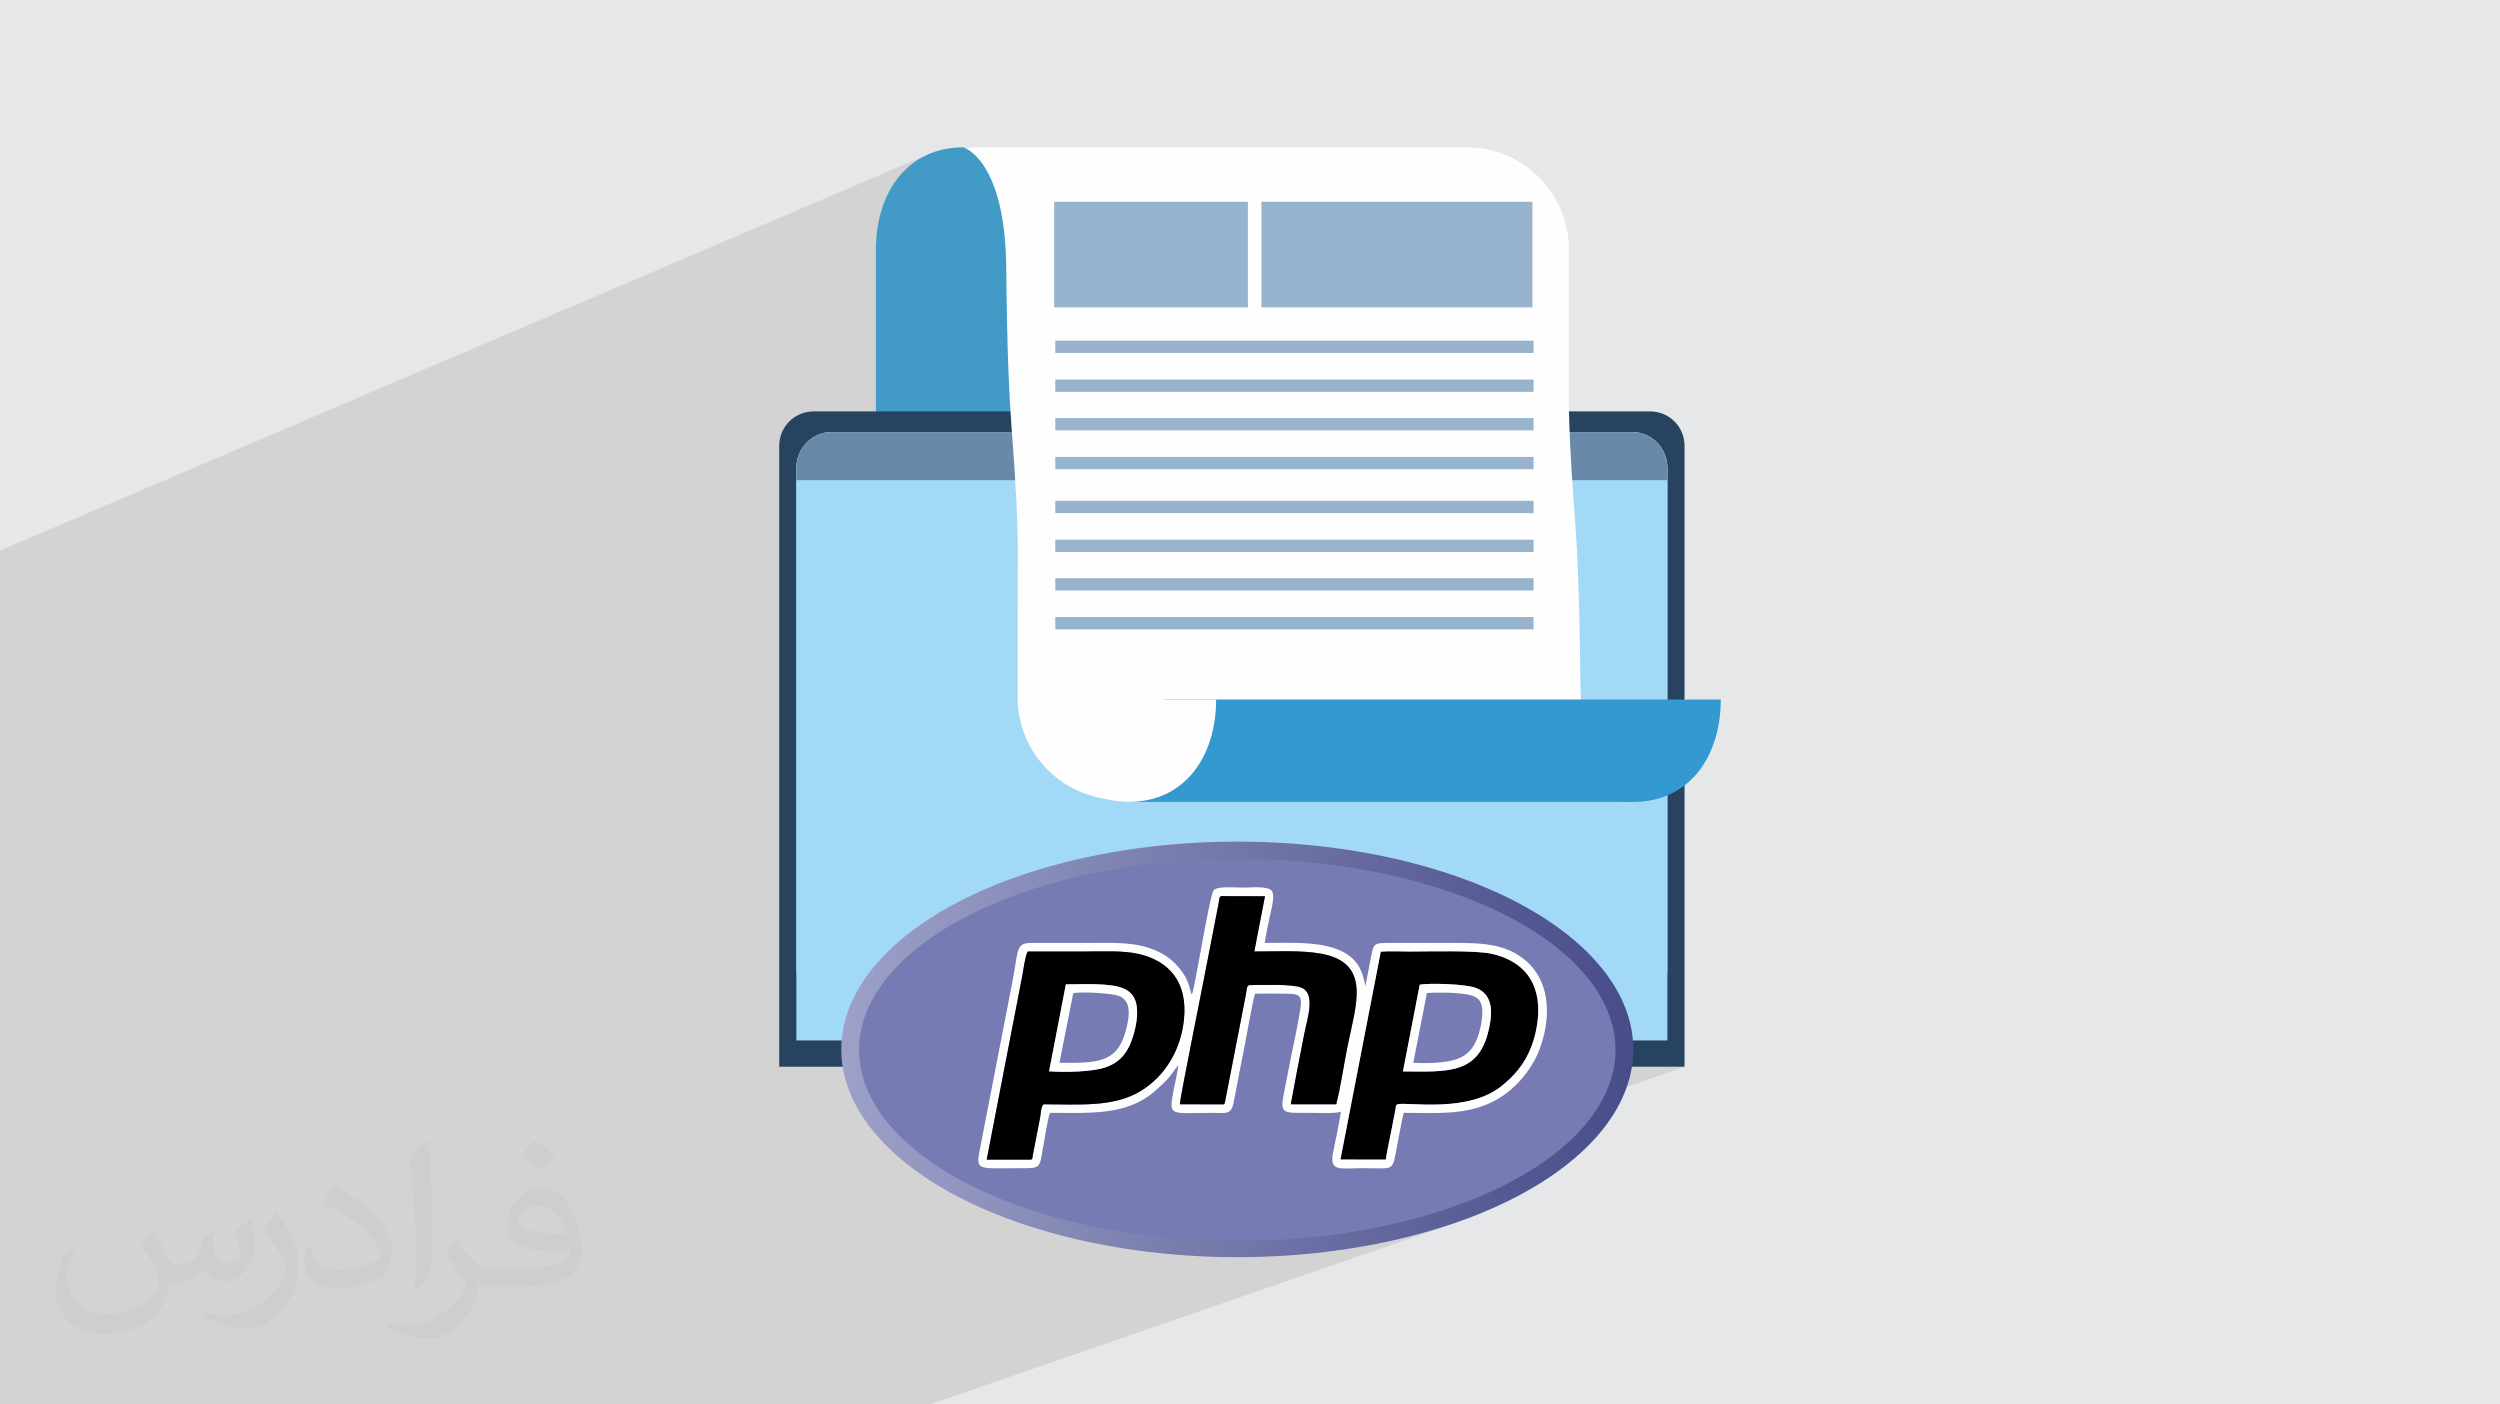 <?xml version="1.0" encoding="UTF-8"?>
<!DOCTYPE svg PUBLIC "-//W3C//DTD SVG 1.1//EN" "http://www.w3.org/Graphics/SVG/1.1/DTD/svg11.dtd">
<!-- Creator: CorelDRAW 2020 (64-Bit) -->
<svg xmlns="http://www.w3.org/2000/svg" xml:space="preserve" width="94.192mm" height="52.917mm" version="1.1" style="shape-rendering:geometricPrecision; text-rendering:geometricPrecision; image-rendering:optimizeQuality; fill-rule:evenodd; clip-rule:evenodd"
viewBox="0 0 9404.92 5283.66"
 xmlns:xlink="http://www.w3.org/1999/xlink"
 xmlns:xodm="http://www.corel.com/coreldraw/odm/2003">
 <defs>
  <style type="text/css">
   <![CDATA[
    .fil13 {fill:black}
    .fil15 {fill:#777BB3}
    .fil0 {fill:#E6E7E8}
    .fil14 {fill:#FEFEFE}
    .fil8 {fill:#FEFEFE;fill-rule:nonzero}
    .fil6 {fill:#A2D9F7;fill-rule:nonzero}
    .fil4 {fill:#27435F;fill-rule:nonzero}
    .fil10 {fill:#3498D1;fill-rule:nonzero}
    .fil3 {fill:#429BC7;fill-rule:nonzero}
    .fil7 {fill:#6989A9;fill-rule:nonzero}
    .fil9 {fill:#98B3CE;fill-rule:nonzero}
    .fil5 {fill:#AECFEE;fill-rule:nonzero}
    .fil2 {fill:#373435;fill-opacity:0.031}
    .fil1 {fill:#2B2A29;fill-opacity:0.102}
    .fil11 {fill:url(#id0)}
    .fil12 {fill:url(#id1)}
   ]]>
  </style>
  <linearGradient id="id0" gradientUnits="userSpaceOnUse" x1="3164.27" y1="3946.28" x2="6142.84" y2="3946.28">
   <stop offset="0" style="stop-opacity:1; stop-color:#9DA1C8"/>
   <stop offset="1" style="stop-opacity:1; stop-color:#484C89"/>
  </linearGradient>
  <linearGradient id="id1" gradientUnits="userSpaceOnUse" x1="3230.42" y1="3948.44" x2="6076.69" y2="3948.44">
   <stop offset="0" style="stop-opacity:1; stop-color:#777BB3"/>
   <stop offset="1" style="stop-opacity:1; stop-color:#777BB3"/>
  </linearGradient>
 </defs>
 <g id="Layer_x0020_1">
  <polygon class="fil0" points="-0,0 9404.92,0 9404.92,5283.66 -0,5283.66 "/>
  <polygon class="fil1" points="2385.01,5283.66 2325.15,5283.66 2324.75,5283.66 2296.11,5283.66 2246.73,5283.66 2177.9,5283.66 2154.64,5283.66 2127.13,5283.66 2069.11,5283.66 1942.44,5283.66 1918.77,5283.66 1850.54,5283.66 1846.59,5283.66 1828.43,5283.66 1719.19,5283.66 1715.94,5283.66 1710.11,5283.66 1680.17,5283.66 1638.63,5283.66 1543.92,5283.66 1494.27,5283.66 1475.39,5283.66 1450.22,5283.66 1440.68,5283.66 1440.66,5283.66 1437.53,5283.66 1405.28,5283.66 1385.61,5283.66 1321.36,5283.66 1321.33,5283.66 1312.21,5283.66 1260.43,5283.66 1259.45,5283.66 1241.37,5283.66 1205.12,5283.66 1148.37,5283.66 1131.01,5283.66 1075.51,5283.66 1039.45,5283.66 1039.42,5283.66 1020.73,5283.66 970.99,5283.66 969.5,5283.66 929.32,5283.66 921.09,5283.66 916.08,5283.66 903.13,5283.66 808.93,5283.66 797,5283.66 778.57,5283.66 667.45,5283.66 667.44,5283.66 614.27,5283.66 586.8,5283.66 579.35,5283.66 543.81,5283.66 517.79,5283.66 484.4,5283.66 480.72,5283.66 460.7,5283.66 458.88,5283.66 458.85,5283.66 441.04,5283.66 441.01,5283.66 431.37,5283.66 379.39,5283.66 332.04,5283.66 269.76,5283.66 190.19,5283.66 190.17,5283.66 77.86,5283.66 37.75,5283.66 -0,5283.66 -0,5276.99 -0,5274.02 -0,5274.01 -0,5257.13 -0,5225.77 -0,5184.92 -0,5184.91 -0,5172.59 -0,5172.58 -0,5134.66 -0,5105.03 -0,5100.87 -0,5094.61 -0,5087.5 -0,5087.49 -0,5078.26 -0,5047.81 -0,5045.79 -0,5020.5 -0,4988.59 -0,4805.65 -0,4800.74 -0,4742.8 -0,4651.73 -0,4623.55 -0,4616.52 -0,4610.34 -0,4565.47 -0,4433.26 -0,4389.4 -0,4319.04 -0,4302.37 -0,4234.46 -0,4193.05 -0,4193.04 -0,4193.02 -0,4180.47 -0,4179.98 -0,4178.79 -0,4170.16 -0,4155.07 -0,4135.34 -0,4135.29 -0,4135.27 -0,4129.9 -0,4117.69 -0,4117.63 -0,4114.44 -0,4113.96 -0,4113.9 -0,4105.72 -0,4105.67 -0,4094.14 -0,4083.03 -0,4072.55 -0,4025.99 -0,4020.94 -0,3979.09 -0,3926.76 -0,3888.74 -0,3883.59 -0,3790.46 -0,3757.85 -0,3747.3 -0,3715.98 -0,3707.23 -0,3655.53 -0,3625.64 -0,3612.37 -0,3583.77 -0,3560.13 -0,3519.23 -0,3514.18 -0,3476.07 -0,3469.02 -0,3322.99 -0,3322.9 -0,3322.26 -0,3229.12 -0,3185.96 -0,3109.92 -0,3073.82 -0,3051.03 -0,2914.74 -0,2912.52 -0,2912.51 -0,2907.93 -0,2907.91 -0,2902.97 -0,2902.52 -0,2902.5 -0,2884.33 -0,2802.47 -0,2727.66 -0,2708.2 -0,2611.12 -0,2586.28 -0,2426.19 -0,2330.31 -0,2327.27 -0,2293.65 -0,2099.57 -0,2071.23 3498.65,577.58 3483.04,584.48 3468.03,592.19 3453.61,600.69 3439.79,609.97 3426.58,619.98 3413.97,630.73 3401.98,642.16 3391.32,653.5 3624.2,554.2 3624.65,554.34 3625.97,554.8 3628.1,555.63 3630.97,556.91 3634.55,558.66 3638.75,560.98 3643.54,563.91 3648.86,567.5 3654.64,571.81 3660.83,576.93 3667.37,582.87 3674.21,589.73 3681.29,597.54 3688.55,606.36 3695.93,616.28 3703.38,627.32 3710.85,639.55 3718.27,653.04 3725.59,667.85 3732.74,684.01 3739.69,701.61 3746.35,720.7 3752.69,741.32 3758.64,763.55 3764.15,787.45 3769.15,813.05 3773.51,839.87 3965.69,759.08 4694.56,759.08 4694.56,780.22 4745.52,759.08 5764.89,759.08 5764.89,994.69 5902.02,939.31 5902.25,939.31 5764.89,994.78 5764.89,1156.32 5452.75,1281.54 5769.25,1281.54 5769.25,1327.85 5518.3,1427.8 5769.25,1427.8 5769.25,1474.12 5403.45,1618.92 5769.25,1618.92 5752.29,1625.59 6140.62,1625.59 6150.78,1625.98 6152.85,1626.22 6154.12,1626.29 6156.31,1626.63 6160.73,1627.15 6164.93,1627.97 6167.23,1628.32 6168.61,1628.68 6170.44,1629.04 6179.01,1631.42 6179.89,1631.65 6180.88,1632.02 6189.03,1634.94 6190.51,1635.6 6192.03,1636.17 6194.67,1637.47 6197.86,1638.9 6200.67,1640.42 6203.58,1641.84 6203.58,1641.85 6205.22,1642.87 6206.33,1643.47 6211.22,1646.59 6214.46,1648.59 6214.46,1648.6 6215.29,1649.22 6215.75,1649.54 6217.06,1650.46 6218.35,1651.4 6219.62,1652.36 6220.89,1653.33 6222.14,1654.32 6223.39,1655.31 6224.63,1656.33 6224.64,1656.35 6225.84,1657.37 6227.05,1658.43 6228.24,1659.5 6229.42,1660.58 6230.59,1661.67 6231.75,1662.78 6232.89,1663.91 6234.01,1665.04 6234.03,1665.05 6235.14,1666.2 6236.23,1667.36 6237.32,1668.52 6238.39,1669.71 6239.45,1670.91 6240.5,1672.12 6241.54,1673.35 6242.56,1674.58 6242.56,1674.6 6242.56,1674.61 6242.56,1674.62 6242.56,1674.63 6242.59,1674.67 6243.28,1675.55 6243.98,1676.49 6244.69,1677.43 6245.37,1678.38 6246.06,1679.33 6246.75,1680.29 6247.43,1681.24 6248.11,1682.2 6248.33,1682.53 6248.35,1682.55 6249.11,1683.58 6249.37,1683.92 6249.63,1684.27 6249.89,1684.61 6250.15,1684.96 6250.15,1684.97 6250.15,1684.99 6250.15,1685 6250.29,1685.22 6251.04,1686.36 6251.92,1687.71 6252.76,1689.07 6253.6,1690.45 6254.42,1691.84 6255.22,1693.24 6256,1694.65 6256.72,1696.01 6256.75,1696.07 6256.76,1696.08 6256.81,1696.18 6258.25,1698.96 6259.68,1701.88 6261.04,1704.85 6262.32,1707.86 6262.33,1707.86 6263.55,1710.91 6264.7,1713.99 6265.77,1717.1 6266.78,1720.26 6267.64,1723.23 6268.43,1726.24 6269.15,1729.27 6269.73,1732 6270.02,1733.15 6270.02,1733.17 6270.28,1734.85 6270.38,1735.4 6270.89,1738.52 6271.34,1741.64 6271.52,1743.1 6272.02,1746.51 6272.03,1746.55 6272.18,1748.25 6272.31,1749.96 6272.42,1751.67 6272.52,1753.39 6272.6,1755.11 6272.65,1756.85 6272.69,1758.59 6272.7,1760.3 6272.7,1760.31 6272.7,1760.32 6272.7,1806.52 6272.7,3659.35 6272.7,3914.21 6075.88,3983.55 6075.73,3986.48 6071.73,4013.01 6337.17,4013.01 6037.94,4117.82 6032.78,4129.11 6013.61,4163.22 5991.24,4196.61 5965.76,4229.25 5937.26,4261.08 5905.84,4292.07 5871.57,4322.17 5834.56,4351.32 5794.89,4379.5 5752.65,4406.65 5707.92,4432.73 5660.81,4457.69 5611.38,4481.49 5559.75,4504.07 5506,4525.41 5450.21,4545.45 4970.43,4711.71 5026.96,4704.86 5097.66,4694.32 5166.89,4682.04 5234.55,4668.04 5300.54,4652.39 5364.78,4635.12 5427.16,4616.3 5487.61,4595.97 3497.03,5283.66 3319.93,5283.66 2709.31,5283.66 2681.28,5283.66 2594.43,5283.66 2588.35,5283.66 2424.93,5283.66 2390.09,5283.66 "/>
  <path class="fil2" d="M578.49 4627.69c17.95,27.21 29.6,53.36 40.96,82.43 8.45,16.91 12.93,48.09 52.57,48.09 11.61,0 28.28,-3.42 43.06,-11.61 16.63,-8.73 29.32,-21.94 35.94,-42l15.85 -53.36 38.57 -19.02 2.64 2.64c-5.27,20.09 -6.59,39.36 -6.59,54.43 0,44.63 38.57,61.56 69.22,61.56 17.95,0 34.09,-8.73 34.09,-25.11 0,-21.13 -8.98,-57.06 -20.62,-89.29 17.95,-17.95 35.94,-35.94 56.53,-50.47l3.17 1.6c8.98,38.04 14,75.56 14,100.66 0,24.57 -10.83,51.79 -19.81,69.49 -18.49,34.87 -51.25,62.62 -90.87,62.62 -30.1,0 -63.65,-15.07 -86.66,-43.06l-1.32 0c-21.66,26.96 -55.22,51.25 -108.86,51.25l-16.63 0c-2.64,35.41 -10.29,60.49 -21.94,82.95 -31.95,62.34 -126.81,106.47 -216.1,106.47 -124.17,0 -186.51,-71.59 -186.51,-166.96 0,-58.91 19.27,-113.6 48.88,-152.42l24.29 10.04c-18.49,35.41 -30.91,68.68 -30.91,101.45 0,89.29 72.66,131.83 156.4,131.83 77.68,0 173.83,-49.41 191.28,-106.72 -6.59,-62.62 -30.1,-91.93 -66.04,-148.99 10.83,-19.02 24.83,-38.04 42.28,-58.38l3.17 0 0 0 0 0 -0.02 -0.09zm1432.13 -336.04c26.15,16.39 51.79,35.66 76.87,57.85 -14,19.81 -31.45,37.79 -53.11,53.64 -25.11,-20.34 -50.19,-37.79 -75.84,-56.27 17.42,-19.55 34.62,-38.29 52.04,-55.22l0 0 0 0 0 0 0 0 0 0 0.03 0zm13.47 244.11c-42.28,0 -76.87,27.75 -76.87,48.34 0,44.13 84.53,57.85 185.72,57.31 -12.68,-51.79 -57.06,-105.68 -108.86,-105.68l0.01 0.03zm-94.86 236.19c54.96,0 103.04,-1.6 139.74,-10.83 40.96,-10.29 75.56,-30.91 75.56,-45.17 0,-3.7 0,-8.19 -1.32,-11.89 -22.98,2.11 -49.41,2.11 -72.38,2.11 -74.49,0 -131.55,-16.91 -154.02,-58.66 -5.55,-11.61 -9.51,-24.57 -9.51,-39.36 0,-40.43 17.42,-79.79 48.09,-107 25.61,-22.45 53.89,-36.44 82.67,-36.44 52.04,0 93.51,41.75 122.57,107.54 15.85,35.94 26.68,77.4 26.68,129.72 0,34.87 -9.51,64.19 -31.17,85.85 -40.43,39.11 -114.92,53.89 -229.04,53.89l-51.79 0 0 0 -13.47 0c-28.28,0 -48.62,-5.02 -64.72,-17.42l-2.64 0c0.79,6.59 1.32,12.93 1.32,19.02 0,25.61 -8.45,58.38 -25.61,84.53 -50.72,75.3 -105.68,108.04 -153.24,108.04 -48.09,0 -107,-18.49 -160.11,-42.54l9.51 -18.49c17.17,7.13 40.96,11.89 73.7,11.89 85.85,0 198.66,-82.43 212.66,-163 -3.17,-6.59 -8.98,-15.32 -17.17,-24.57 -25.11,-29.85 -40.96,-54.68 -55.75,-80.83 12.68,-25.11 24.29,-45.17 35.13,-63.4l4.49 -0.53c36.72,74.77 69.99,117.55 144.23,117.55l11.61 0 0 0 53.89 0 0 0 0 0 0 0 0 0 0 0 0.09 0.01zm-371.98 79c6.34,-34.34 6.87,-72.91 6.87,-108.86l0 -53.36c0,-99.6 -12.68,-244.36 -22.98,-338.68 17.95,-19.27 43.06,-42 62.87,-57.31l5.81 1.6c13.47,118.62 16.63,256 16.63,383.06 0,33.3 -1.32,65.79 -4.49,89.55 -1.85,30.1 -19.27,52.83 -56.53,87.7l-8.19 -3.7zm-382.8 -157.19c1.85,46.77 24.83,83.49 105.15,83.49 49.93,0 92.19,-12.93 138.96,-35.13 8.45,-3.7 12.93,-8.73 12.93,-12.93 0,-29.32 -22.45,-68.15 -60.23,-103.55 -36.72,-33.3 -85.34,-62.62 -130.76,-82.18 -15.6,-6.59 -20.62,-13.47 -20.62,-20.09 0,-13.47 17.95,-41.75 32.77,-62.09l5.02 -0.53c52.04,27.21 110.17,67.64 153.24,112.53 39.11,41.47 63.4,83.49 63.4,129.19 0,33.81 -10.29,65.51 -26.96,95.11 -57.06,28.79 -117.83,50.72 -178.06,50.72 -73.17,0 -123.1,-34.34 -123.1,-114.92 0,-8.73 0,-22.19 3.17,-39.64l25.11 0 0 0 0 0 0 0 0 0 0 0 -0.02 0zm-132.37 -132.9l45.45 73.45c16.63,27.21 32.23,56.81 32.23,103.55l0 59.7c0,48.34 -30.91,100.13 -80.83,151.38 -39.11,34.62 -73.7,49.41 -105.68,49.41 -47.55,0 -101.98,-14.79 -164.85,-41.75l7.13 -18.49c19.81,5.27 42.79,9.77 71.06,9.77 90.36,-0.53 182.8,-66.57 225.08,-147.15 5.02,-9.26 6.87,-17.95 6.87,-24.04 0,-9.26 -5.02,-19.55 -8.98,-28.79 -22.98,-43.31 -48.62,-82.95 -76.87,-119.68 14.79,-23.25 29.6,-45.7 45.7,-67.9l3.7 0.53 0 0 0 0 0 0 0 0 0 0 -0.02 0.01z"/>
  <g id="_1633960210272">
   <path class="fil3" d="M3783.17 936.33c-128.14,-315.1 -488.17,-0.24 -488.17,-0.24l0 1258.97 512.53 1.41c0,0 103.76,-945.05 -24.36,-1260.14z"/>
   <path class="fil4" d="M3060.42 1547.77l3147.78 0c71.21,0 128.96,57.75 128.96,128.98l0 2336.26 -3405.73 0 0 -2336.26c0,-71.23 57.74,-128.98 128.98,-128.98z"/>
   <path class="fil5" d="M3127.98 1625.59l3012.64 0c72.93,0 132.08,60.31 132.08,134.71l0 1899.05 -3276.8 0 0 -1899.05c0,-74.4 59.14,-134.71 132.08,-134.71z"/>
   <path class="fil6" d="M3128 1625.59c-4.56,0 -9.05,0.23 -13.49,0.69 -0.01,0 -0.03,0 -0.04,0 -8.87,0.93 -17.48,2.75 -25.75,5.37 -4.13,1.31 -8.22,2.84 -12.16,4.53 -15.79,6.83 -30.03,16.69 -41.98,28.87 -3,3.05 -5.82,6.21 -8.49,9.54 -0.01,0.03 0,0.04 0,0.05 -2.7,3.32 -5.25,6.76 -7.63,10.32 0,0.02 0.01,0.04 0,0.06 -2.37,3.57 -4.57,7.25 -6.61,11.05 0,0.02 0.01,0.03 0,0.03 -8.12,15.28 -13.48,32.3 -15.28,50.4 -0.46,4.53 -0.7,9.14 -0.7,13.82l0 2153.89 3276.82 0 0 -2153.89c0,-4.65 -0.26,-9.25 -0.67,-13.78 -0.05,-0.16 -0.11,-0.33 -0.11,-0.5 -0.05,-0.42 -0.15,-0.83 -0.21,-1.25 -0.93,-8.44 -2.55,-16.64 -4.93,-24.54 -2.61,-8.45 -5.93,-16.54 -10.03,-24.18 -1.98,-3.8 -4.2,-7.5 -6.6,-11.05 0,-0.03 0,-0.04 0,-0.06 -0.68,-0.94 -1.41,-1.81 -2.04,-2.76 -1.81,-2.55 -3.63,-5.13 -5.55,-7.57 0,-0.01 0,-0.02 0,-0.05 -2.71,-3.32 -5.57,-6.49 -8.53,-9.54 -3.03,-3.06 -6.13,-5.96 -9.41,-8.72 -3.29,-2.74 -6.66,-5.3 -10.19,-7.7 -21.06,-14.55 -46.47,-23.05 -73.81,-23.05l-3012.62 0z"/>
   <path class="fil7" d="M3128 1625.59c-72.95,0 -132.11,60.33 -132.11,134.73l0 46.2 3276.81 0 0 -46.2c0,-74.4 -59.15,-134.73 -132.08,-134.73l-3012.62 0z"/>
   <path class="fil3" d="M4009.32 939.33c0,-212.69 -172.42,-385.12 -385.12,-385.12 -212.68,0 -329.2,172.43 -329.2,385.12l714.32 0z"/>
   <path class="fil8" d="M5517.13 554.2c212.73,0 385.13,172.42 385.13,385.11l-0.23 0 -0.24 592.92c12.33,428.13 37.22,381.83 43.38,1024.51 3.82,407.55 161.24,451.89 161.24,451.89l-1855.41 0c-6.32,0 -12.52,-0.15 -18.76,-0.46 -6.2,0.31 -12.45,0.46 -18.73,0.46 -212.72,0 -385.13,-172.37 -385.13,-385.06l0.18 0 0.28 -593.01c-12.31,-428.15 -37.26,-381.79 -43.35,-1024.46 -3.88,-407.55 -161.28,-451.9 -161.28,-451.9l1855.43 0c6.3,0 12.52,0.16 18.73,0.46 6.23,-0.3 12.48,-0.46 18.76,-0.46z"/>
   <polygon class="fil9" points="4745.52,759.08 5764.89,759.08 5764.89,1156.32 4745.52,1156.32 "/>
   <polygon class="fil9" points="3965.69,759.08 4694.56,759.08 4694.56,1156.32 3965.69,1156.32 "/>
   <polygon class="fil9" points="3970.03,1281.54 5769.25,1281.54 5769.25,1327.85 3970.03,1327.85 "/>
   <polygon class="fil10" points="5759.18,2631.66 4377.07,2631.66 4245.8,3016.77 6144.32,3016.77 "/>
   <path class="fil10" d="M5759.18 2631.66c0,212.7 172.47,385.12 385.14,385.12 212.67,0 329.19,-172.42 329.19,-385.12l-714.33 0z"/>
   <path class="fil8" d="M4575.03 2631.64c0,211.71 -115.5,383.5 -326.32,385.09 -211.47,-1.46 -382.41,-173.25 -382.41,-385.03l0.19 0 0 -0.06 708.54 0z"/>
   <polygon class="fil9" points="3970.03,1427.8 5769.25,1427.8 5769.25,1474.12 3970.03,1474.12 "/>
   <polygon class="fil9" points="3970.03,1572.6 5769.25,1572.6 5769.25,1618.92 3970.03,1618.92 "/>
   <polygon class="fil9" points="3970.03,1718.87 5769.25,1718.87 5769.25,1765.18 3970.03,1765.18 "/>
   <polygon class="fil9" points="3970.03,1883.94 5769.25,1883.94 5769.25,1930.26 3970.03,1930.26 "/>
   <polygon class="fil9" points="3970.03,2030.21 5769.25,2030.21 5769.25,2076.52 3970.03,2076.52 "/>
   <polygon class="fil9" points="3970.03,2175.01 5769.25,2175.01 5769.25,2221.33 3970.03,2221.33 "/>
   <polygon class="fil9" points="3970.03,2321.27 5769.25,2321.27 5769.25,2367.59 3970.03,2367.59 "/>
   <g>
    <ellipse class="fil11" cx="4654.62" cy="3947.8" rx="1489.85" ry="781.66"/>
    <ellipse class="fil12" cx="4654.62" cy="3949.5" rx="1422.96" ry="718.69"/>
    <path class="fil13" d="M5277.89 4030.64l63.08 -326.3c31.77,-6.23 174.18,-4.01 215.74,13.86 66.97,28.77 56.77,106.94 40.79,168.19 -40.41,154.76 -154.46,145.63 -319.62,144.25zm-235.27 331.59l170.7 0.09c4.77,-32.98 13.37,-71.06 19.93,-104.12l15.46 -79.14c2.5,-13.91 1.47,-22.75 8.84,-24.82 36.07,-10.09 270.43,36.34 398.42,-74.42 24.44,-21.15 32.55,-28.58 53.47,-53.45 42.42,-50.49 68.26,-119.16 75.7,-191.97 14.39,-140.97 -57.79,-221.25 -174.4,-246.49 -61.98,-13.4 -230.34,-8.36 -309.9,-8.36 -32.82,0 -74.59,-2.23 -106.34,0.59l-151.87 782.09z"/>
    <path class="fil14" d="M5194.49 3580.14c31.75,-2.82 73.52,-0.59 106.34,-0.59 79.56,0 247.92,-5.04 309.9,8.36 116.6,25.24 188.78,105.52 174.4,246.49 -7.44,72.81 -33.28,141.48 -75.7,191.97 -20.92,24.87 -29.03,32.3 -53.47,53.45 -127.99,110.76 -362.35,64.32 -398.42,74.42 -7.37,2.08 -6.34,10.91 -8.84,24.82l-15.46 79.14c-6.56,33.06 -15.16,71.14 -19.93,104.12l-170.7 -0.09 151.87 -782.09zm-1349.33 94.38c2.47,-12.51 13.7,-92.64 22.33,-94.97 71.28,0 142.57,0 213.86,0 63.17,0 143.3,-4.44 202.07,9.12 115.89,26.72 185.51,107.14 170.43,248.21 -11.9,111.04 -68.3,207.74 -158.39,264.79 -102.85,65.14 -233.98,52.56 -369.41,52.56 -10.42,7.65 -10.81,37.53 -13.37,50.82l-26.2 134.48c-3.91,22.52 -1.85,20.95 -8.81,22.79l-165.67 0 133.16 -687.8zm593.23 479.7c1.15,-24.3 81.77,-424.59 88.87,-462.11l56.42 -289.89c6.84,-36.96 -0.73,-30.86 37.39,-30.75 45.62,0.13 91.24,-0.06 137.68,0.18l-40.14 207.91c78.45,0 178.48,-5.53 252.77,8.45 189.31,35.63 129.46,191.79 97.51,350.32 -13.93,69.12 -24.71,147.54 -42.1,215.84l-170.83 0.06 24.26 -129.56c8.48,-43.7 16.71,-86.16 25.4,-130.18 13.24,-67.07 45.13,-157.14 -10.35,-179.29 -36.03,-14.37 -147.97,-9.38 -192.74,-9.38 -13.86,0 -12.06,17.1 -15.67,36.11l-79.19 407.24c-3.61,7.5 -5.22,5.4 -16.92,5.27l-152.37 -0.21zm45.2 -412.46c-8.28,-17.47 -8.98,-54.34 -46,-98.37 -21.22,-25.23 -43.89,-46.2 -81.34,-63.83 -80.2,-37.76 -162.1,-32.28 -257.1,-32.28l-216.42 -0.02c-63.65,-0.21 -50.51,25.09 -73.82,144.57l-118.28 609.31c-21.65,111.23 -26,92.71 174.32,93.49 53.4,0.22 46.96,-15.45 60.34,-85.39 6.09,-31.8 14.81,-94.83 24.68,-122.71 100.89,-0.21 214.2,6.74 303.38,-27.61 55.88,-21.53 86.14,-47.58 122.91,-83.31 35.96,-34.93 31.88,-38.84 56.26,-68.57 -2.27,29.04 -13.27,70.73 -18.87,100.76 -17.68,94.86 -7.93,78.72 146.31,78.72 52.6,0 72.07,9.6 81.48,-41.85 12.36,-67.51 26.29,-134.92 39.38,-202.59 9.08,-46.92 29.98,-165.64 40.11,-203.98 37.89,0 76.25,-0.6 114.08,0.08 48.85,0.88 65.03,1.58 57.35,54.11 -9.1,62.41 -24.96,129.96 -37.19,192.19 -6.33,32.09 -12.07,63.76 -18.64,95.9 -23.52,115.04 -22.43,106.14 95.14,106.14 31.74,0 85.08,3.75 112.68,-4.1 -7.16,49.57 -19.41,103.02 -29.32,152.59 -15.05,75.29 26.98,59.6 112.68,59.6 110.61,0 109.73,12.51 123.26,-58.03 4.45,-23.18 24.88,-137.01 30.21,-150.05 118.03,0 231.03,10.1 334.97,-42.04 75.54,-37.88 145.39,-113.93 177.42,-202.03 48.61,-133.7 36.16,-287.99 -99.29,-359.27 -63.22,-33.28 -136.25,-35.9 -215.25,-35.9 -84.02,0 -168.04,0.03 -252.05,0 -59.15,-0.02 -59.05,1.16 -69.91,56.76 -6.9,35.4 -14.12,70.9 -20.68,106.98 -12.11,-77.4 -44.61,-121.7 -123.98,-146.04 -75.58,-23.18 -171.87,-17.7 -254.5,-17.7 4.48,-32.37 12.5,-67.44 18.96,-99.61 4.9,-24.38 21.72,-79.13 6.83,-96.92 -15.62,-18.63 -77.01,-11.55 -106.62,-11.55 -28.06,0 -95.99,-6.77 -111.02,9.69 -16.08,17.59 -71.07,372.77 -82.47,392.89z"/>
    <path class="fil13" d="M4009.71 3703.12c59.48,-0.15 168.89,-6.32 217.52,15.66 27.76,12.54 44.18,31.58 49.13,67.52 4.56,33.12 -2.25,71.72 -10.77,102.3 -17.88,64.16 -47.42,106.02 -105.36,126.27 -51.53,18 -154.65,19.66 -213.6,15.3l63.08 -327.03zm-297.71 659.19l165.67 0c6.96,-1.83 4.89,-0.26 8.81,-22.79l26.2 -134.48c2.56,-13.29 2.95,-43.17 13.37,-50.82 135.43,0 266.56,12.59 369.41,-52.56 90.09,-57.05 146.49,-153.74 158.39,-264.79 15.08,-141.07 -54.54,-221.49 -170.43,-248.2 -58.77,-13.56 -138.9,-9.13 -202.07,-9.13 -71.28,0 -142.57,0 -213.86,0 -8.63,2.33 -19.86,82.46 -22.33,94.98l-133.16 687.79z"/>
    <path class="fil13" d="M4438.39 4154.23l152.37 0.2c11.7,0.14 13.31,2.24 16.92,-5.26l79.19 -407.24c3.6,-19.01 1.81,-36.12 15.67,-36.12 44.77,0 156.71,-4.99 192.74,9.39 55.49,22.15 23.59,112.21 10.35,179.28 -8.69,44.02 -16.92,86.48 -25.4,130.18l-24.26 129.56 170.83 -0.06c17.38,-68.31 28.17,-146.73 42.1,-215.83 31.95,-158.53 91.8,-314.7 -97.51,-350.33 -74.29,-13.98 -174.32,-8.45 -252.77,-8.45l40.14 -207.91c-46.44,-0.24 -92.06,-0.04 -137.68,-0.17 -38.12,-0.11 -30.55,-6.22 -37.39,30.74l-56.42 289.9c-7.1,37.52 -87.72,437.8 -88.87,462.11z"/>
    <path class="fil15" d="M5316.81 3997.88c48.2,3.4 125.53,1.38 166.45,-14.41 44.67,-17.21 67.83,-49.46 81.92,-101.41 6.51,-23.95 12.55,-54.63 11.21,-81.12 -1.53,-30.39 -11.85,-46.26 -37.17,-55.02 -36.67,-12.67 -129.21,-13.32 -171.2,-10.08l-51.2 262.03z"/>
    <path class="fil15" d="M4037.37 3736.79l-51.69 261.53c134.05,0.1 215.3,4.45 248.79,-117.92 13.18,-48.16 26.64,-115.52 -26.75,-134.47 -26.02,-9.23 -146.21,-16.58 -170.35,-9.15z"/>
    <path class="fil14" d="M4037.37 3736.79c24.14,-7.44 144.33,-0.08 170.35,9.15 53.39,18.95 39.93,86.31 26.75,134.47 -33.49,122.37 -114.75,118.02 -248.79,117.92l51.69 -261.53zm-90.74 293.36c58.94,4.36 162.06,2.71 213.59,-15.29 57.95,-20.26 87.48,-62.11 105.36,-126.28 8.54,-30.56 15.35,-69.18 10.78,-102.3 -4.95,-35.94 -21.38,-54.97 -49.14,-67.52 -48.62,-21.98 -158.03,-15.81 -217.51,-15.66l-63.08 327.03z"/>
    <path class="fil14" d="M5368.01 3735.84c41.99,-3.24 134.53,-2.59 171.2,10.08 25.32,8.76 35.65,24.62 37.17,55.02 1.34,26.49 -4.7,57.16 -11.21,81.12 -14.09,51.95 -37.24,84.19 -81.92,101.41 -40.92,15.79 -118.25,17.81 -166.45,14.41l51.2 -262.03zm-90.12 294.79c165.16,1.38 279.21,10.5 319.62,-144.25 15.99,-61.25 26.18,-139.42 -40.79,-168.19 -41.57,-17.87 -183.97,-20.09 -215.74,-13.86l-63.08 326.3z"/>
   </g>
  </g>
 </g>
</svg>
